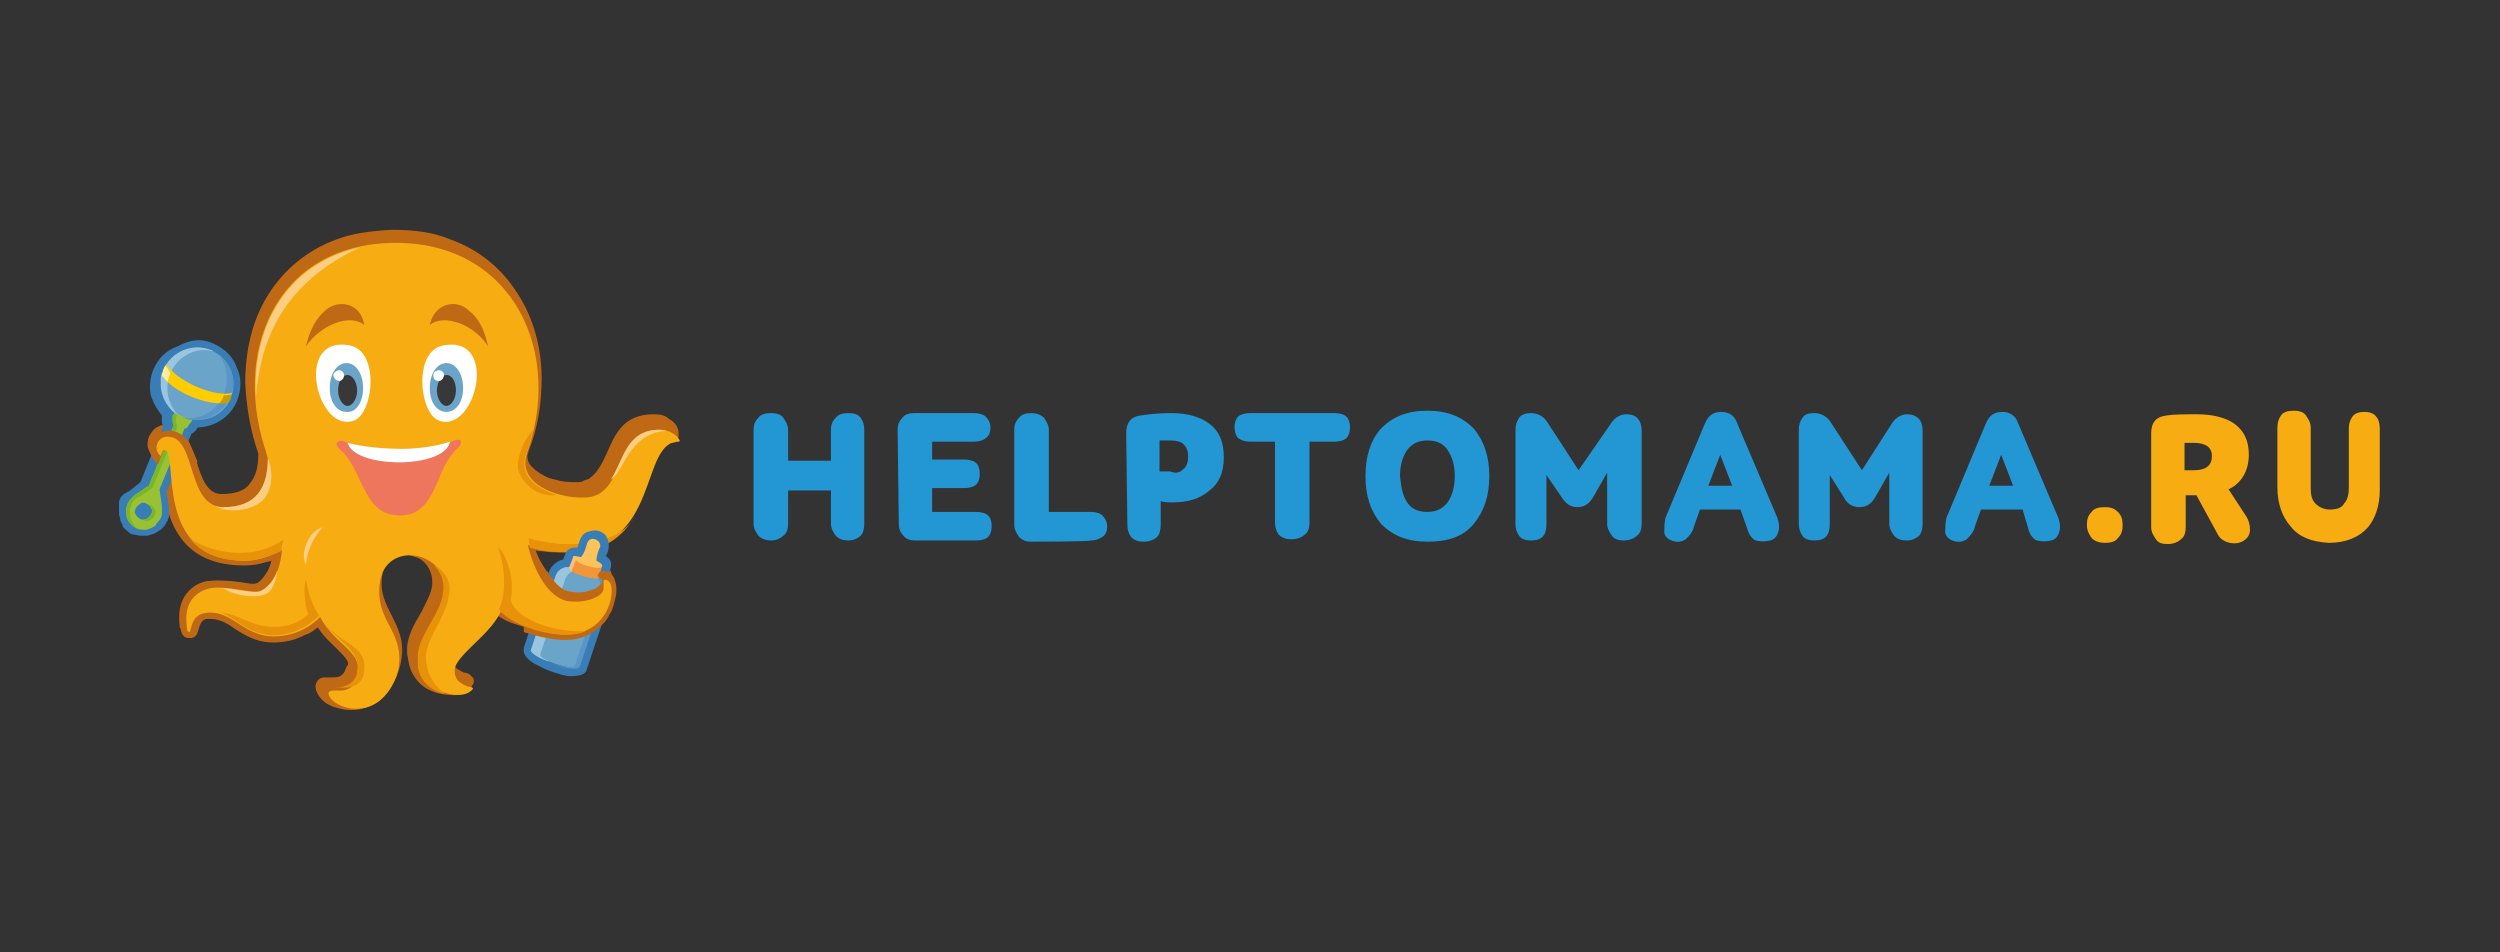 <svg xmlns="http://www.w3.org/2000/svg" width="210" height="80"><rect width="100%" height="100%" fill="#333333" stroke="none"/><style>.st0{fill:#c06915}.st1{fill:#f7ad11}.st2{fill:#e79209}.st3{fill:#fcce84}.st4{fill:#387db5}.st5{fill:#6aa4c8}.st6{fill:#5995c7}.st7{fill:#99c6de}.st13{fill:#fff}.st14{fill:#393839}.st19{fill:#2397d4}</style><g id="Layer_1"><path class="st0" d="M27.3 51.5c.5 1 1.2 1.6 1.8 2.2 1 .9 1.7 1.6 1.5 3-.1.7-.4 1.2-.8 1.5-.4.3-.8.4-1.2.4.2.1.5.2.8.2.9.1 1.6-.2 2.1-.6.9-.7 1.2-1.9 1.3-2.4.1-1.3-.3-2.2-.7-3.1-.5-1.1-1.1-2.1-.9-3.9.2-1.6 1.1-2.4 2.3-2.8.5-.1.9-.1 1.4-.1.5.1.9.2 1.3.5 1.1.6 2 1.8 1.8 3.5-.1.9-.6 1.7-1.1 2.6-.5.8-.9 1.6-1 2.4v.8c.1.4.2.8.5 1.1.2.2.5.5.9.6.3.1.7.2 1 .2-.1-.1-.2-.2-.4-.3-.1-.1-.2-.3-.2-.5-.1-.1-.1-.3-.1-.5v-.2-.2c.1-.8.9-1.6 1.8-2.5.8-.8 1.7-1.6 2.1-2.5l.4-.8.6.7c.4.4 1 .8 1.6 1.1.7.3 1.6.6 2.4.7 1.5.2 2.5 0 3.1-.5.3-.2.6-.6.7-.9.1-.2.2-.4.2-.5l-.6.3c-.6.2-1.4.3-2.2.1-1-.2-1.7-.8-2.3-1.6-.7-1-1.2-2.3-1.5-3.3l-.3-1.2 1.1.3c.4.1.9.2 1.4.3.5 0 1.1.1 1.7.1 4.2 0 5.3-3.1 6.1-5.5.5-1.5 1-2.8 2-3.4-.1 0-.3-.1-.5-.1-1.7 0-2.2 1.2-2.8 2.5-.5 1.1-1 2.2-2 2.8-.2.1-.5.2-.8.3-.3.1-.6.1-.9.1-.6 0-1.3-.1-2-.3-.8-.2-1.6-.6-2.2-1.1-.7-.5-1.1-1.2-1.1-2.1 0-.2 0-.5.1-.7v-.1c.7-1.9 1-3.9 1-5.7 0-2.4-.6-4.7-1.8-6.5-1.2-1.8-2.9-3.3-5.1-4.1-1.3-.5-2.8-.7-4.5-.7-1.6 0-2.9.2-4.2.7-2.3.8-4.1 2.3-5.2 4.2-1.2 1.9-1.8 4.2-1.7 6.7 0 1.8.4 3.7 1 5.6v.2c0 1.4-.3 2.5-1 3.4-.7.8-1.8 1.3-3.4 1.3-2.1 0-2.8-1.9-3.3-3.7-.3-1.1-.6-2-1.2-2.2.5.4.5 1.2.6 2.3.2 2.5.6 6.9 5.7 6.9.5 0 1-.1 1.5-.2.5-.2.9-.4 1.2-.5l1-.5-.1 1.1c-.1 1.1-.4 1.9-.7 2.6-.5.8-1.2 1.4-1.8 1.5-.5.1-1.1 0-1.7-.1-.7-.1-1.6-.2-2.3-.1-.2 0-.7.2-1 .5-.1.1-.2.3-.4.5.2-.1.4-.2.7-.2 1.4-.2 2.3.4 3.3 1 .9.6 1.8 1.1 3.3.9.5-.1 1-.2 1.4-.5s.8-.5 1.2-.9l.6-.6.5.5zm1 3c-.5-.5-1.1-1-1.6-1.8-.3.2-.6.5-1 .6-.6.3-1.1.5-1.8.6-2 .3-3.1-.4-4.2-1.1-.7-.5-1.4-.9-2.4-.8-.4.1-.5.5-.6.8-.1.4-.2.7-.6.8H16c-.1 0-.3 0-.5-.1-.1-.1-.2-.2-.3-.5 0-.1 0-.2-.1-.3-.2-1.6.2-2.5.8-3.1.6-.6 1.3-.8 1.7-.8.8-.1 1.8 0 2.6.1.6.1 1.1.2 1.3.1.2 0 .6-.4.9-.9.2-.3.3-.6.4-1-.1 0-.2.1-.4.1-.6.2-1.2.3-1.9.3-6.2 0-6.7-5.1-6.9-8V39l-.6-.5c-.3-.2-.5-.6-.6-1 0-.3 0-.5.1-.8.1-.2.3-.5.5-.7.3-.2.7-.4 1.2-.3 1.3.2 1.8 1.6 2.3 3 .4 1.4.9 2.8 2.1 2.8 1.2 0 2-.3 2.4-.9.5-.6.7-1.4.7-2.5-.7-2-1-4-1.1-5.9 0-2.8.6-5.3 1.9-7.4 1.3-2.1 3.3-3.8 5.8-4.7 1.3-.5 2.9-.7 4.6-.8 1.8 0 3.5.2 4.9.8 2.5.9 4.4 2.5 5.7 4.6 1.3 2 2 4.5 2 7.1 0 2-.3 4.1-1.1 6.1 0 .1-.1.3-.1.4 0 .5.2.8.7 1.2.5.4 1.1.7 1.7.8.6.2 1.2.2 1.7.2.2 0 .5 0 .6-.1s.4-.1.5-.2c.7-.5 1.1-1.3 1.5-2.2.7-1.6 1.4-3.2 3.9-3.2.6 0 1 .1 1.3.4.6.3.8.8.8 1.2V36.7c0 .1-.1.2-.1.3-.1.2-.3.2-.5.2-.8 0-1.3 1.2-1.8 2.8-1 2.8-2.3 6.4-7.3 6.4-.6 0-1.2 0-1.8-.1-.2 0-.4 0-.5-.1.2.7.6 1.3 1 1.9s1 1 1.5 1.1c.6.1 1.2.1 1.6-.1.4-.1.6-.2.6-.4v-.1c0-.2-.1-.4 0-.5 0-.3.2-.5.5-.6h.1c.2 0 .5 0 .6.1.1.1.2.2.3.2.2.3.4 1.1.2 1.8-.1.4-.2.9-.5 1.4s-.6.9-1.1 1.3c-.9.7-2.2 1.1-4.1.8-1-.2-1.9-.5-2.8-.8-.5-.2-1-.5-1.4-.8-.5.8-1.3 1.5-1.9 2.2-.7.7-1.4 1.4-1.5 1.8v.4s0 .1.1.1c.1.1.2.2.4.3.2.1.3.2.4.2.2 0 .4.1.5.2l.2.2c.1.1.1.2.1.4 0 .1-.1.2-.2.4-.4.4-.9.6-1.4.7-.6 0-1.3-.1-1.8-.3-.6-.2-1.1-.6-1.4-1-.4-.5-.6-1-.7-1.6 0-.2-.1-.4-.1-.6v-.6c.1-1 .6-1.9 1.2-2.9.4-.8.8-1.5.9-2.2.1-1.1-.4-1.9-1.1-2.3l-.9-.3c-.3 0-.6 0-.9.1-.7.2-1.2.7-1.3 1.7-.2 1.4.3 2.3.8 3.3s1.1 2.1.8 3.8c-.1.6-.5 2.2-1.7 3.2-.7.6-1.7 1.1-3.1.9-.6-.1-1.2-.3-1.6-.6-.5-.4-.8-.9-.8-1.4.1-.5.4-.7.8-.7h.6c.3 0 .6 0 .8-.2.2-.1.3-.4.4-.7.4-.3-.1-.8-.8-1.5z"/><path class="st1" d="M26 48.4c.4 5.8 4.4 5.5 4.1 8.2-.1 1.1-1 1.5-1.8 1.4-.2 0-.7 0-.7.2 0 .5.7 1.1 1.8 1.3 3 .4 4-2.7 4.1-3.5.4-3.1-2-3.8-1.6-7 .4-3.7 5.9-2.8 5.5 1-.2 1.6-1.9 3.3-2.1 5v1c.2 1 .8 1.8 1.8 2.1.8.3 2 .5 2.6-.2.1-.1-.1-.2-.2-.2-.2 0-.7-.2-1.1-.6-.1-.2-.2-.4-.2-.6v-.3c.2-1.4 3.9-3.4 4.1-5.7.3-2.8-.6-4.4-1.1-5.1-1.1-1.3-.6-2.2-.2-2.9 1.7-2.8-15.6-5.3-15 5.9z"/><path class="st2" d="M36.5 47.5c.5.6.9 1.3.7 2.4-.2 1.6-1.9 3.3-2.1 5V56c.2 1.2 1 2 2.3 2.3-1.2-.9-1.7-2.1-1.6-3.4s1.8-3.4 1.9-4.9c.4-1.6-1.1-2.5-1.2-2.5zM27.2 52.3s0 .1.1.1c1 1.3 2.2 1.9 2.6 2.9.1.3.2.6.1 1v.2c-.2.9-1 1.3-1.8 1.2 1.1.2 2.3 0 2.4-1.4.2-2.1-1.7-2-3.4-4z"/><path class="st1" d="M55.4 36.1c-3.5 0-2.9 4.1-5.1 5.4-.4.2-.8.3-1.4.3-2.1 0-5.3-1.1-4.7-3.5 1.1-4.2-5.9 2.5-2.8 5.6 1.9 1.9 3.6 2.3 6.4 2.3 7.7 0 5.9-9.1 9.2-9.1 0 0 .1 0 .1-.1-.1-.2-.6-.9-1.7-.9z"/><path class="st3" d="M55.4 36.1c-2.8 0-3 2.5-4.1 4.2.8-.5 1.2-2.1 2.3-3.1.6-.6 1.5-1 2.4-1-.1 0-.3-.1-.6-.1z"/><path class="st2" d="M44.5 46c1 .3 2 .4 3.3.4 2.9 0 4.5-1.3 5.5-3-1.2 2.4-5.7 2.8-8.9 1.8l.1.8z"/><path class="st1" d="M44.1 38.5c3.4-8.8-1-18.2-11-18.1-9.9.1-13.8 9.2-10.6 18 .2 10.1 20.9 10.3 21.6.1z"/><path class="st4" d="M46.8 47.2c.2-.1.4-.2.5-.2l.2-.5c.1-.3.4-.5.8-.5h.2l.2-.6c.1-.3.3-.6.6-.7.3-.1.6-.2 1-.1.3.1.6.3.7.6.1.2.2.6.1.9v.1c0 .1-.1.3-.2.5l.1.1c.3.2.4.5.3.9l-.2.6c.1.1.2.3.3.5.1.3.1.7 0 1.1l-2.1 6.3c-.1.5-.7.6-1.4.6-.4 0-1-.2-1.6-.4-.6-.2-1.1-.5-1.5-.7-.6-.4-.9-.8-.8-1.3l2.1-6.3c.1-.4.4-.7.7-.9zm.9 1.1h-.2l-.2.2-2.1 6.3c-.1.2.1-.3.2-.2.3.2.7.4 1.3.6.5.2 1 .3 1.3.3.1 0 0 .5 0 .3l2.1-6.3v-.2s0-.2-.1-.3l-.4-.2.2-.5.2-.6h-.1l-.4-.2v-.4-.3c0 .1-.1.2-.1.2l-.2.3-.4-.1h-.1l-.2.6-.2.5h-.6z"/><path class="st5" d="M50.1 48.4l-2.1-.7c-.5-.2-1.1.1-1.3.6l-2.1 6.3c-.1.2.8.7 1.9 1.1 1.1.4 2.1.5 2.2.2l2.1-6.3c.1-.5-.1-1-.7-1.2z"/><path class="st6" d="M50.1 48.4l-2.1-.7h-.1l1.9.6c.5.2.8.7.6 1.3l-2.1 6.3c-.1.2-.8.2-1.8-.1 1.1.4 2.1.5 2.2.2l2.1-6.3c.1-.6-.1-1.1-.7-1.3z"/><path class="st7" d="M50.1 48.4l-2.1-.7c-.5-.2-1.1.1-1.3.6l-2.1 6.3c-.1.2.6.7 1.6 1-.6-.3-.9-.5-.8-.7l2.1-6.3c.2-.5.7-.8 1.3-.6l1.2.4c-.1 0 .2.1.1 0z"/><path d="M48.2 46.7l-.4 1c-.1.2.5.5 1.2.7.7.2 1.3.3 1.3.1l.3-1-2.4-.8z" fill="#f3953b"/><path d="M48.2 46.7l-.4 1c0 .1.1.2.2.3l.4-1 1.2.4 1 .1-2.4-.8z" fill="#f9bf88"/><path d="M50.1 47.1c0-.4.2-1 .3-1.1.1-.3-.1-.6-.4-.7-.3-.1-.6 0-.7.4 0 0-.2.8-.5 1.1-.4-.1-.7-.1-.7 0s.5.5 1.1.7c.7.2 1.3.3 1.3.1.2-.1 0-.3-.4-.5z" fill="#fbc35a"/><path class="st0" d="M44.3 51.9c.7.3 1.4.5 2.2.6 1.4.3 2.4 0 3.1-.5.4-.2.6-.5.8-.9.1-.2.2-.4.2-.5l-.6.3c-.6.2-1.4.3-2.2.1-.9-.2-1.7-.8-2.3-1.6-.3-.4-.6-.9-.8-1.4H46c.1.2.2.4.4.6.4.6.9 1 1.5 1.1.6.1 1.2.1 1.6-.1.2 0 .3-.1.4-.1 0 0 .7-.4.7-.7 0-.1-.2-.3-.4-.4 0-.1.1-.2.1-.3.1 0 .1-.1.2-.1.3-.1.5 0 .7.1l.3.3c.2.3.4 1.1.2 1.8-.1.4-.2 1-.5 1.4-.2.5-.6.9-1.1 1.3-.9.7-2.2 1.1-4.1.7-.7-.1-1.3-.3-2-.5v-1.3c.4.1.3.1.3.1z"/><path class="st3" d="M30.2 20.8c-6 1.3-9 6.5-8.7 12.5.4-4.8 2.3-9.5 8.7-12.5z"/><path class="st4" d="M18 28.9c.9.4 1.6 1.1 1.9 2 .4.8.4 1.8 0 2.8-.3.7-.8 1.3-1.5 1.7-.5.3-1.2.5-1.8.5 0 .1-.1.1-.1.2l-.2.2c-.1.1-.2.1-.2.1L14 41.3l.2 1.3v.7c0 .1 0 .2-.1.3 0 .1 0 .2-.1.2 0 .1-.1.2-.1.2 0 .1-.1.1-.1.2l-.2.2-.1.1c-.2.1-.3.2-.5.3-.2.1-.4.1-.6.2h-.6c-.2 0-.4-.1-.6-.1s-.4-.2-.5-.3-.3-.2-.4-.4v-.1c-.1-.2-.2-.3-.2-.5s-.1-.2-.1-.4v-.1-.1-.1-.1-.1-.1-.2-.2-.1c0-.1.1-.1.1-.2s.1-.2.1-.2l.2-.2c.1 0 .1-.1.2-.1l.1-.1h.1l1-.8 1.9-4.7c0-.1-.1-.2-.1-.3v-.3-.3c-.4-.5-.7-1-.9-1.6-.2-.7-.1-1.6.2-2.3.4-.9 1.1-1.6 2-1.9 1.1-.6 2.1-.7 3.1-.2z"/><path d="M14.6 34.8l.4-.9v-.1h.1l1.3.6h.1v.1l-.4.9c-.1.1-.2.2-.3.4-.1.2-.2.2-.3.2l-2.1 5.1.2 1.4V43.1c0 .1 0 .2-.1.4 0 .1-.1.2-.2.3-.1.1-.2.2-.2.3-.2.2-.5.3-.8.4-.3 0-.6 0-.8-.1s-.5-.3-.6-.5c-.2-.2-.3-.5-.3-.8V43v-.3c0-.1.1-.2.1-.3 0-.1.1-.2.2-.4l.3-.3.1-.1 1.2-.8 2.1-5.1c-.1-.1-.1-.2-.1-.4v-.4l.1-.1zm-1.9 8.4c.1-.2.1-.4 0-.5-.1-.2-.2-.3-.4-.4-.2-.1-.4-.1-.5 0s-.3.2-.4.4-.1.4 0 .5c.1.2.2.3.4.4.2.1.4.1.5 0 .2-.1.3-.3.4-.4z" fill="#98c233"/><path d="M14.6 34.8l.4-.9v-.1h.1l1.3.6h.1l-1.1-.4h-.1v.1l-.5.9v.5c0 .1.1.2.1.4L12.8 41l-1.2.8h-.1l-.3.3c-.1.1-.1.2-.2.4 0 .1-.1.2-.1.3v.4c0 .3.1.5.3.8.1.2.2.3.4.4h-.1c-.2-.1-.5-.3-.6-.5-.2-.2-.3-.5-.3-.8V43v-.3c0-.1.1-.2.1-.3 0-.1.1-.2.2-.4l.3-.3.1-.1 1.2-.8 2.1-5.1c-.1-.1-.1-.2-.1-.4v-.4l.1-.1zm-1.9 8.4c.1-.2.1-.4 0-.5 0-.1-.1-.2-.2-.3h.1c.2.1.3.2.4.4.1.1.1.3 0 .5s-.2.3-.4.4c-.2.1-.4.1-.5 0-.1 0-.1-.1-.2-.1h.4c.2-.1.3-.3.4-.4z" fill="#79b729"/><path class="st5" d="M17.7 29.4c1.6.7 2.3 2.4 1.7 4-.6 1.6-2.4 2.3-4 1.6-1.6-.6-2.3-2.4-1.6-4 .6-1.5 2.4-2.2 3.9-1.6z"/><path class="st7" d="M17.7 29.4c.1 0 .1 0 .2.1-1.4-.4-3 .4-3.6 1.9-.5 1.2-.2 2.6.7 3.5-.9-.5-1.5-1.6-1.5-2.6v-.5c0-.2.1-.5.2-.7.7-1.6 2.5-2.3 4-1.7z"/><path class="st6" d="M18.5 29.9c1.2 1 1.3 2.5.8 3.5-.6 1.4-2.3 2.3-4 1.7 3 .4 4.7-2.8 3.2-5.2z"/><path class="st0" d="M15.9 38.9c-.4-1.4-1.1-2-2-1.5l-.4 1-.2.6-.1-.1c-.3-.2-.5-.6-.6-1 0-.3 0-.5.1-.8.1-.2.3-.5.5-.6.3-.2.7-.4 1.3-.3.6.1 1.1.5 1.4 1l.7 1.6-.7.1z"/><path class="st1" d="M23.6 44.3c.5 3.3-.9 5.2-1.9 5.4-.8.1-2.6-.5-4-.3-.5.1-2.4.6-2 3.3 0 .4.2.4.2.4.2-.1.1-1.4 1.3-1.6 2.5-.4 3.3 2.4 6.6 1.9 1.9-.3 3.4-1.4 4.6-3.7 4.5-8.8-5.5-11.4-4.8-5.4z"/><path class="st2" d="M21.9 53.2c.6.2 1.2.2 1.9.1 1.1-.2 2.1-.7 3-1.6-.6-.9-.9-1.9-1.1-3-.3.8 0 2.5.2 2.9-1.2 1.1-2.9 1.3-4.5.8-1.1-.4-2-.9-2.7-.9 1.1.5 1.9 1.4 3.2 1.7z"/><path class="st3" d="M23.3 47.9c-.2.8-1 1.7-1.6 1.8-.6.1-1.8-.2-3-.3 1.3.8 3.1.8 3.6.5.6-.2.9-1.2 1-2z"/><path class="st1" d="M22.5 38.5c0 2.5-1 4.1-3.7 4.1-3.1 0-2.3-5.6-4.5-5.9-1.1-.2-1.5 1.1-.8 1.6l.2-.5h.1c1.3 0-1.1 9.3 6.8 9.3 1.8 0 3.6-1.2 3.6-1.2 9-5.4-3.2-11.6-1.7-7.4z"/><path class="st3" d="M22.5 38.5c0 2.5-1 4.1-3.7 4.1-.3 0-.5 0-.7-.1.8.6 3 .5 4-.5.9-1 .8-2.6.4-3.5z"/><path class="st1" d="M51.2 48.9c-.1-.1-.2-.2-.4-.2-.1 0-.1.1-.1.4v.4c-.1.6-1.4 1.2-3 1-2.1-.4-3.3-3.8-3.5-5.5-.2-2.8-2.4-4-4.2-3-1.4 2.8 3.3 4.9 1.9 9.2 1 1 2.6 1.7 4.5 2 4.7.8 5.4-3.6 4.8-4.3z"/><path class="st2" d="M16 45.3c.9 1.1 2.3 1.8 4.6 1.8 1.2 0 2.3-.5 3-.8l.2-1c-1.3 1.1-4.5 1.9-7.8 0zM42.9 50.4c.4-2-.5-4-1.1-4.5.6 1.4.8 4 .1 5.3 1.3 1.6 5.6 2.7 7.3 1.8-2.2.2-5.8-.8-6.3-2.6z"/><path class="st0" d="M30.6 27.3c-1.2-1-3.7 0-4.9 1.8.3-1.4.9-2.4 1.6-3 1.1-1 3-.7 3.3 1.2zM36.1 27.3c1.2-1 3.8 0 4.9 1.8-.3-1.4-.8-2.4-1.6-3-1-1-2.9-.7-3.3 1.2z"/><path class="st13" d="M29.3 29c2.6.4 2.1 5.6.5 6.3-3.1 1.3-5.2-7.1-.5-6.3z"/><path class="st5" d="M30.5 32.6c0-1.2-.6-2.1-1.4-2.1-.8 0-1.4.9-1.4 2.1s.6 2 1.4 2c.8.1 1.4-.8 1.4-2z"/><path class="st14" d="M30 32.8c0-.7-.4-1.3-.8-1.3-.5 0-.8.6-.8 1.3 0 .7.4 1.3.8 1.3s.8-.6.8-1.3z"/><path class="st13" d="M28.9 31.5c0-.2-.2-.4-.4-.4s-.5.2-.5.4.2.5.5.5c.2 0 .4-.2.4-.5zM37.3 29c-2.6.4-2.1 5.6-.5 6.3 3.1 1.3 5.2-7.1.5-6.3z"/><path class="st5" d="M36.1 32.6c0-1.2.6-2.1 1.4-2.1s1.4.9 1.4 2.1-.6 2-1.4 2-1.4-.8-1.4-2z"/><path class="st14" d="M36.7 32.8c0-.7.4-1.3.8-1.3.5 0 .8.6.8 1.3 0 .7-.4 1.3-.8 1.3s-.8-.6-.8-1.3z"/><path class="st13" d="M36.4 31.5c0-.2.2-.4.5-.4.2 0 .4.2.4.4s-.2.5-.4.5c-.4 0-.5-.2-.5-.5z"/><path d="M29.2 37.2c1.2.3 2.8.6 4.6.5 1.6 0 3.1-.2 4.4-.7.5-.2.6.1.5.3-.1.3-.5.5-.6.7-.6.7-1 1.6-1.3 2.4-.7 1.5-1.3 2.9-3.2 2.9-2 0-2.6-1.4-3.4-3-.4-.9-.8-1.8-1.6-2.5-.4-.4-.4-.6-.2-.7.2-.2.5 0 .8.1z" fill="#ed765c"/><path class="st13" d="M29.2 37.2c1.2.3 2.8.5 4.5.5 1.4 0 2.9-.2 4.1-.6-.4 2.3-8 2.3-8.6.1z"/><path class="st3" d="M27.1 44.3c-.7.8-1.2 1.6-1.4 3.1-.5-.7.1-2.8 1.4-3.1z"/><path class="st2" d="M46.8 41.6c-1.6-.5-3.1-1.5-2.7-3.2.1-.2.5-1.4.7-2.3-1.1 1.2-1.3 2.5-1.3 3.2.1.7 1.1 2.5 3.3 2.3z"/><path d="M13.6 31.5c.8 1.4 4 2.7 5.5 2.3.1-.2.2-.5.4-.8-1.5.4-4.7-1-5.5-2.4-.2.3-.3.6-.4.9z" fill="#ffcd01"/><path d="M19.5 33.1c-.2.1-.4.1-.7.1-.1.3-.2.5-.4.7.3 0 .5 0 .8-.1.1-.1.1-.2.2-.4 0-.1 0-.2.1-.3z" fill="#c59f02"/><path d="M13.9 30.7c-.1.1-.1.2-.2.4v.1c0 .1-.1.2-.1.3.1.2.3.4.5.6 0-.2.1-.5.2-.7v-.1c-.1-.2-.3-.4-.4-.6z" fill="#ffeda0"/><g><path class="st1" d="M175.7 43c.2-.3.6-.4 1.1-.4.5 0 .8.1 1.1.4.3.3.4.6.4 1.1s-.1.8-.4 1.1c-.2.3-.6.4-1.1.4-.4 0-.8-.1-1.1-.4-.2-.3-.4-.6-.4-1.1 0-.5.1-.8.4-1.1z"/><path class="st19" d="M69.8 36.1c0-.4.1-.7.4-1 .2-.3.6-.4 1.1-.4.4 0 .8.1 1 .4.2.3.3.6.3 1V44c0 .4-.1.8-.3 1-.2.2-.6.4-1 .4-.5 0-.8-.1-1.1-.4-.2-.3-.4-.6-.4-1v-2.8h-3.6V44c0 .4-.1.8-.4 1-.2.2-.6.4-1 .4s-.8-.1-1.1-.4c-.2-.3-.4-.6-.4-1v-7.9c0-.4.1-.7.4-1 .2-.3.6-.4 1.1-.4.4 0 .8.1 1 .4.2.3.4.6.4 1v2.6h3.6v-2.6zM75.4 36.1c0-.4.1-.7.4-1 .2-.3.6-.4 1-.4h5c.4 0 .8.1 1 .3.2.2.4.5.4.9s-.1.7-.4.9c-.2.2-.6.3-1 .3h-3.5v1.5H81c.4 0 .8.1 1 .3.2.2.3.5.3.9s-.1.7-.3.9c-.2.2-.6.3-1 .3h-2.7v2H82c.4 0 .8.1 1 .3s.3.5.3.9-.1.7-.3.9-.6.3-1 .3h-5.1c-.4 0-.8-.1-1-.4-.3-.3-.4-.6-.4-1l-.1-7.9zM86.6 45.5c-.4 0-.7-.1-1-.4-.2-.3-.4-.6-.4-1v-8c0-.4.1-.7.4-1 .2-.3.6-.4 1-.4s.8.1 1.1.4c.2.3.4.6.4 1V43h3.5c.4 0 .8.1 1 .3s.4.5.4.9-.1.7-.4.9-.6.3-1 .3c0 .1-5 .1-5 .1zM94.6 36.4c0-.9.4-1.4 1.2-1.5.7-.1 1.5-.2 2.6-.2 1.3 0 2.4.3 3.2.9.8.6 1.2 1.5 1.2 2.8 0 1.3-.4 2.2-1.2 2.8-.8.7-1.8 1-3.1 1-.3 0-.7 0-1-.1v2c0 .4-.1.8-.3 1-.2.2-.6.4-1.1.4-.5 0-.8-.1-1.1-.4-.2-.3-.3-.6-.3-1l-.1-7.7zm4.8 3c.3-.2.4-.6.4-1.1 0-.4-.1-.7-.4-1-.2-.2-.6-.3-1.1-.3h-.9v2.6h.9c.5.2.8.1 1.1-.2zM112.1 34.7c.4 0 .8.1 1 .3.2.2.3.5.3.9s-.1.7-.3.9c-.2.2-.6.3-1 .3H110v6.8c0 .4-.1.8-.4 1-.2.2-.6.4-1.1.4-.4 0-.8-.1-1.1-.4-.2-.3-.3-.6-.3-1v-6.8H105c-.4 0-.7-.1-1-.3-.2-.2-.3-.6-.3-.9 0-.4.1-.7.3-.9.2-.2.6-.3 1-.3h7.1zM116 36c1-1 2.2-1.5 3.9-1.5s2.9.5 3.9 1.5c.9 1.1 1.3 2.4 1.3 4s-.4 2.9-1.3 4-2.2 1.5-3.9 1.5c-1.7 0-2.9-.5-3.9-1.5-.9-1.1-1.3-2.4-1.3-4s.4-3 1.3-4zm2.2 6.2c.4.6 1 .8 1.7.8.8 0 1.3-.3 1.7-.8.4-.6.6-1.3.6-2.2 0-.9-.2-1.6-.6-2.2-.4-.6-1-.8-1.7-.8-.8 0-1.3.3-1.7.8-.4.6-.6 1.3-.6 2.2.1.9.2 1.6.6 2.2z"/><path class="st1" d="M180.7 36.4c0-.9.4-1.4 1.3-1.5.6-.1 1.5-.1 2.6-.1 1.3 0 2.4.3 3.1.8.8.6 1.2 1.4 1.2 2.6 0 1.3-.6 2.4-1.7 2.9l1.5 2.3c.2.3.3.7.3 1.1 0 .4-.2.7-.5.9-.3.2-.7.3-1.2.2-.4-.1-.8-.3-1-.7l-1.8-3.3h-.9v2.7c0 .4-.1.8-.4 1-.2.2-.6.4-1.1.4s-.8-.1-1-.4c-.2-.3-.4-.6-.4-1v-7.9zm5.1 1.9c0-.7-.5-1.1-1.5-1.1h-.8v2.3h.8c1 0 1.5-.4 1.5-1.2zM192.4 44.2c-.7-.8-1.1-1.9-1.1-3.3v-5c0-.4.1-.7.3-1 .2-.3.6-.4 1.1-.4.4 0 .8.1 1 .4.2.3.4.6.4 1V41c0 .6.1 1 .4 1.3s.7.5 1.2.5 1-.1 1.2-.5c.3-.3.4-.8.4-1.3v-5c0-.4.1-.7.3-1 .2-.3.6-.4 1-.4s.8.1 1 .4c.2.2.3.6.3 1v5.2c0 1.3-.4 2.4-1 3.1-.7.8-1.8 1.3-3.3 1.3-1.5-.1-2.5-.5-3.2-1.4z"/><path class="st19" d="M158.9 35.6c.3-.5.8-.8 1.3-.8.4 0 .7.1 1 .4.2.2.3.6.3 1V44c0 .4-.1.8-.3 1-.2.2-.6.4-1 .4-.5 0-.8-.1-1.1-.4-.2-.3-.4-.6-.4-1v-4.3l-1.2 2.1c-.3.5-.7.8-1.3.8-.5 0-1-.2-1.3-.8l-1.2-1.9V44c0 1-.4 1.4-1.3 1.4-.4 0-.8-.1-1-.4-.2-.3-.3-.6-.3-1v-7.9c0-.4.1-.7.3-1 .2-.3.5-.4 1-.4.6 0 1.1.3 1.4.8l2.6 4 2.5-3.9zM169.9 42.8h-3.5l-.5 1.4c-.1.5-.4.8-.7 1.1-.3.2-.7.3-1.2.1-.3-.1-.6-.4-.6-.7 0-.4 0-.7.1-1.2l3.3-7.9c.3-.7.7-1 1.4-1 .6 0 1.1.3 1.3.9l3.4 8c.1.3.2.7.1 1.1-.1.4-.3.7-.7.8-.4.1-.8.1-1.2 0-.3-.1-.6-.5-.7-.9l-.5-1.7zm-2.8-2h2l-1-2.6-1 2.6zM146.2 42.8h-3.4l-.5 1.4c-.1.5-.4.8-.7 1.1-.3.2-.7.3-1.2.1-.3-.1-.6-.4-.6-.7 0-.4 0-.7.1-1.2l3.3-7.9c.3-.7.7-1 1.4-1 .6 0 1.1.3 1.3.9l3.4 8c.1.3.2.7.1 1.1-.1.4-.3.7-.7.8-.4.1-.8.1-1.2 0-.3-.1-.6-.5-.7-.9l-.6-1.7zm-2.7-2h2l-1-2.6-1 2.6zM135.3 35.6c.3-.5.8-.8 1.3-.8.4 0 .8.1 1 .4.2.2.3.6.3 1V44c0 .4-.1.8-.4 1-.2.2-.6.4-1.1.4-.4 0-.8-.1-1-.4-.2-.3-.4-.6-.4-1v-4.3l-1.2 2.1c-.3.5-.7.8-1.3.8-.5 0-.9-.2-1.3-.8l-1.3-1.9V44c0 1-.4 1.4-1.3 1.4-.4 0-.8-.1-1-.4-.2-.3-.3-.6-.3-1v-7.9c0-.4.1-.7.3-1 .2-.3.6-.4 1-.4.6 0 1.1.3 1.4.8l2.6 4 2.7-3.9z"/></g></g></svg>